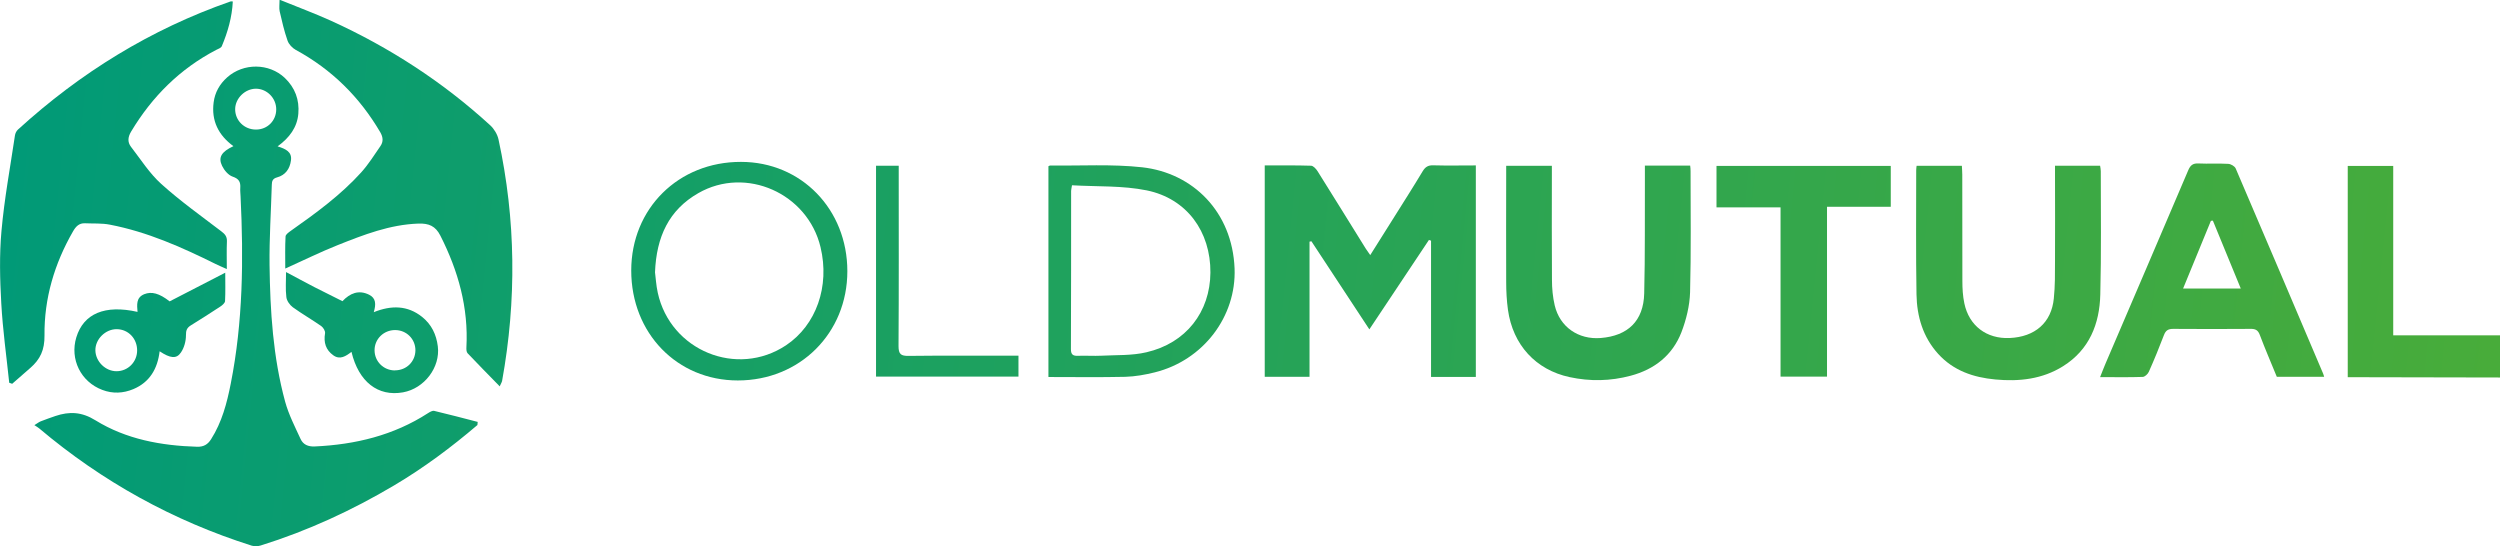 <?xml version="1.0" encoding="UTF-8"?>
<svg id="Layer_2" xmlns="http://www.w3.org/2000/svg" xmlns:xlink="http://www.w3.org/1999/xlink" viewBox="0 0 254.5 55.61">
  <defs>
    <style>
      .cls-1 {
        fill: url(#linear-gradient-8);
      }

      .cls-2 {
        fill: url(#linear-gradient-7);
      }

      .cls-3 {
        fill: url(#linear-gradient-5);
      }

      .cls-4 {
        fill: url(#linear-gradient-6);
      }

      .cls-5 {
        fill: url(#linear-gradient-9);
      }

      .cls-6 {
        fill: url(#linear-gradient-4);
      }

      .cls-7 {
        fill: url(#linear-gradient-3);
      }

      .cls-8 {
        fill: url(#linear-gradient-2);
      }

      .cls-9 {
        fill: url(#linear-gradient);
      }

      .cls-10 {
        fill: url(#linear-gradient-10);
      }

      .cls-11 {
        fill: url(#linear-gradient-11);
      }

      .cls-12 {
        fill: url(#linear-gradient-12);
      }

      .cls-13 {
        fill: url(#linear-gradient-13);
      }

      .cls-14 {
        fill: url(#linear-gradient-14);
      }
    </style>
    <linearGradient id="linear-gradient" x1="2.14" y1="3.5" x2="254.81" y2="29" gradientUnits="userSpaceOnUse">
      <stop offset="0" stop-color="#019a77"/>
      <stop offset="1" stop-color="#48ac3a"/>
    </linearGradient>
    <linearGradient id="linear-gradient-2" x1="-.38" y1="28.52" x2="252.29" y2="54.02" xlink:href="#linear-gradient"/>
    <linearGradient id="linear-gradient-3" x1=".9" y1="15.76" x2="253.57" y2="41.26" xlink:href="#linear-gradient"/>
    <linearGradient id="linear-gradient-4" x1=".65" y1="18.42" x2="253.32" y2="43.92" xlink:href="#linear-gradient"/>
    <linearGradient id="linear-gradient-5" x1="1.12" y1="13.62" x2="253.79" y2="39.12" xlink:href="#linear-gradient"/>
    <linearGradient id="linear-gradient-6" x1="1.8" y1="6.89" x2="254.47" y2="32.39" xlink:href="#linear-gradient"/>
    <linearGradient id="linear-gradient-7" x1="1.38" y1="11.07" x2="254.05" y2="36.56" xlink:href="#linear-gradient"/>
    <linearGradient id="linear-gradient-8" x1="1.94" y1="5.5" x2="254.61" y2="31" xlink:href="#linear-gradient"/>
    <linearGradient id="linear-gradient-9" x1="1.59" y1="8.92" x2="254.26" y2="34.42" xlink:href="#linear-gradient"/>
    <linearGradient id="linear-gradient-10" x1=".83" y1="16.53" x2="253.5" y2="42.03" xlink:href="#linear-gradient"/>
    <linearGradient id="linear-gradient-11" x1=".47" y1="20.05" x2="253.14" y2="45.55" xlink:href="#linear-gradient"/>
    <linearGradient id="linear-gradient-12" x1="-.57" y1="30.32" x2="252.1" y2="55.81" xlink:href="#linear-gradient"/>
    <linearGradient id="linear-gradient-13" x1="-.74" y1="32.04" x2="251.93" y2="57.54" xlink:href="#linear-gradient"/>
    <linearGradient id="linear-gradient-14" x1=".62" y1="18.55" x2="253.29" y2="44.05" xlink:href="#linear-gradient"/>
  </defs>
  <g id="Layer_1-2" data-name="Layer_1">
    <g id="WfUPd4">
      <g>
        <path class="cls-9" d="M254.5,38.43c-4.8-.01-9.61-.02-14.41-.03-.34,0-.69,0-1.09,0v-21.51h4.63v17.25h10.87v4.29Z"/>
        <path class="cls-8" d="M48.61,43.26c-2.66,2.27-5.46,4.36-8.48,6.15-4.3,2.55-8.81,4.63-13.59,6.12-.28.09-.64.1-.91.02-8.01-2.54-15.22-6.52-21.64-11.94-.12-.1-.26-.18-.49-.33.31-.19.47-.32.65-.39.49-.19.99-.37,1.49-.54,1.43-.48,2.68-.43,4.08.44,3.13,1.93,6.68,2.58,10.34,2.69.67.02,1.09-.23,1.43-.77,1.1-1.73,1.61-3.67,2-5.65,1.25-6.3,1.31-12.67,1-19.06-.01-.29-.05-.58-.03-.87.04-.6-.13-.93-.78-1.15-.44-.15-.85-.64-1.07-1.09-.42-.87-.07-1.44,1.15-2.01-1.53-1.12-2.26-2.6-2.01-4.47.13-1,.61-1.85,1.37-2.53,1.67-1.49,4.27-1.46,5.87.05,1.05,1,1.5,2.23,1.38,3.65-.12,1.39-.9,2.44-2.11,3.32.83.26,1.48.56,1.36,1.43-.11.85-.56,1.5-1.42,1.73-.44.12-.52.37-.53.74-.08,2.73-.26,5.45-.23,8.18.06,4.69.35,9.37,1.59,13.92.36,1.31,1,2.55,1.57,3.79.26.57.77.79,1.44.76,4.12-.19,8.02-1.12,11.53-3.39.19-.12.45-.28.64-.23,1.48.35,2.95.74,4.42,1.12l-.03.33ZM26.06,13.19c1.17,0,2.06-.91,2.06-2.06,0-1.14-.94-2.09-2.06-2.1-1.1,0-2.1.96-2.12,2.06-.02,1.17.93,2.11,2.13,2.1Z"/>
        <path class="cls-7" d="M50.88,39.34c-1.16-1.19-2.23-2.27-3.28-3.38-.12-.13-.13-.39-.12-.59.22-4.05-.83-7.79-2.65-11.38-.5-.99-1.18-1.26-2.22-1.23-2.93.1-5.59,1.14-8.25,2.2-1.76.7-3.47,1.55-5.32,2.38,0-1.13-.03-2.2.03-3.27.01-.21.34-.43.56-.59,2.54-1.79,5.05-3.62,7.14-5.93.74-.82,1.33-1.77,1.96-2.68.31-.45.27-.91-.02-1.41-2.1-3.58-4.94-6.39-8.6-8.38-.35-.19-.71-.57-.84-.95-.34-.97-.57-1.98-.8-2.98-.07-.32-.01-.67-.01-1.18,1.81.74,3.55,1.38,5.23,2.14,5.96,2.71,11.39,6.23,16.22,10.65.39.36.73.92.84,1.44,1.77,8.17,1.85,16.38.36,24.6-.01.07-.06.14-.23.51Z"/>
        <path class="cls-6" d="M.94,38.98c-.28-2.7-.66-5.39-.81-8.1-.14-2.45-.2-4.93.02-7.37.29-3.25.89-6.48,1.37-9.71.03-.22.15-.47.31-.61C8.17,7.41,15.34,2.98,23.46.15c.05-.02.1,0,.24,0-.08,1.6-.51,3.1-1.12,4.55-.07.18-.37.28-.57.38-3.7,1.93-6.53,4.76-8.66,8.31-.33.55-.39,1.06-.02,1.55,1,1.29,1.89,2.71,3.09,3.79,1.92,1.73,4.05,3.25,6.11,4.82.37.28.59.53.57,1.02-.04.9-.01,1.8-.01,2.82-.45-.2-.8-.35-1.15-.52-3.45-1.71-6.95-3.27-10.76-4-.82-.16-1.68-.1-2.52-.14-.62-.03-.95.34-1.23.83-1.89,3.28-2.94,6.83-2.9,10.58.02,1.49-.44,2.45-1.46,3.33-.61.53-1.22,1.07-1.83,1.6-.1-.04-.21-.07-.31-.11Z"/>
        <path class="cls-3" d="M145.47,24.42c-2,3-4,6.01-6.07,9.11-2-3.04-3.95-6-5.9-8.97-.06.01-.13.02-.19.04v13.76h-4.56v-21.52c1.59,0,3.16-.02,4.71.03.23,0,.52.32.67.56,1.65,2.62,3.27,5.26,4.91,7.89.12.19.26.38.45.65.88-1.4,1.71-2.71,2.53-4.02.94-1.5,1.9-3,2.81-4.52.26-.43.55-.62,1.08-.6,1.43.04,2.85.01,4.33.01v21.53h-4.56v-13.87c-.07-.02-.13-.05-.2-.07Z"/>
        <path class="cls-4" d="M209.22,16.87h4.57c.03.2.07.37.07.55,0,4.19.06,8.37-.05,12.56-.07,3-1.12,5.63-3.79,7.3-2.1,1.32-4.47,1.58-6.9,1.35-2.23-.21-4.25-.89-5.81-2.6-1.56-1.72-2.17-3.82-2.21-6.06-.07-4.21-.03-8.43-.03-12.64,0-.13.02-.26.04-.45h4.61c.01.29.04.6.04.9,0,3.6,0,7.21.01,10.81,0,.76.04,1.54.2,2.29.48,2.29,2.27,3.63,4.6,3.53,2.59-.11,4.27-1.56,4.51-4.03.13-1.26.12-2.54.12-3.81.02-2.91,0-5.83,0-8.74v-.97Z"/>
        <path class="cls-2" d="M167.43,16.86h4.63c.02.22.05.39.04.57,0,4.11.06,8.21-.05,12.32-.04,1.37-.39,2.79-.88,4.07-.91,2.34-2.73,3.78-5.17,4.43-2.06.55-4.13.59-6.22.14-3.43-.74-5.77-3.27-6.27-6.85-.13-.94-.18-1.9-.18-2.85-.02-3.63,0-7.26,0-10.89,0-.29,0-.58,0-.92h4.65c0,.34,0,.65,0,.96,0,3.55-.02,7.1.01,10.65,0,.87.08,1.75.28,2.6.52,2.2,2.41,3.5,4.68,3.32,2.77-.22,4.36-1.74,4.43-4.53.1-3.94.05-7.89.07-11.84,0-.37,0-.73,0-1.17Z"/>
        <path class="cls-1" d="M236.6,38.36h-4.82c-.58-1.42-1.19-2.83-1.73-4.26-.18-.49-.44-.63-.94-.62-2.63.02-5.26.02-7.89,0-.5,0-.75.16-.93.63-.48,1.26-.99,2.51-1.54,3.74-.1.23-.41.52-.63.52-1.4.05-2.81.02-4.33.02.2-.5.36-.93.54-1.35,2.81-6.56,5.63-13.12,8.43-19.7.22-.52.48-.73,1.05-.7,1.01.05,2.02-.02,3.02.04.27.01.66.24.76.46,2.98,6.95,5.94,13.91,8.9,20.88.04.09.06.19.11.34ZM228.11,29.37c-.97-2.37-1.91-4.64-2.84-6.91-.07,0-.13.01-.2.02-.93,2.27-1.87,4.54-2.83,6.89h5.86Z"/>
        <path class="cls-5" d="M192.48,16.89v4.16h-6.49v17.29h-4.73v-17.23h-6.52v-4.22h17.73Z"/>
        <path class="cls-10" d="M106.72,16.93c.09-.04.13-.08.18-.08,3.13.04,6.28-.16,9.38.18,5.16.58,9.17,4.53,9.4,10.3.19,4.86-3.16,9.35-8.14,10.58-.97.24-1.98.42-2.98.45-2.59.06-5.19.02-7.83.02v-21.44ZM109.13,18.85c-.06.38-.09.48-.09.59,0,5.37,0,10.75-.02,16.12,0,.55.23.68.72.66.8-.03,1.59.03,2.39-.01,1.53-.08,3.1,0,4.58-.35,4.03-.93,6.48-4.1,6.51-8.11.03-4.16-2.39-7.53-6.48-8.37-2.46-.5-5.04-.37-7.61-.52Z"/>
        <path class="cls-11" d="M86.26,27.61c0,6.3-4.83,11.12-11.15,11.12-6.18,0-10.85-4.81-10.85-11.19,0-6.31,4.8-11.07,11.17-11.06,6.14,0,10.83,4.83,10.83,11.13ZM66.68,27.72c.07.51.11,1.31.28,2.08,1.29,5.9,8.07,8.67,13.06,5.35,3.07-2.05,4.47-6,3.51-9.99-1.31-5.48-7.59-8.28-12.44-5.5-2.99,1.71-4.27,4.44-4.41,8.06Z"/>
        <path class="cls-12" d="M29.11,27.69c1.02.54,1.95,1.05,2.88,1.53.94.48,1.89.95,2.87,1.44.77-.81,1.65-1.18,2.71-.66.71.35.72.97.48,1.78,1.79-.72,3.44-.7,4.92.48.96.77,1.45,1.79,1.6,3,.27,2.13-1.37,4.29-3.54,4.68-2.55.46-4.52-1.07-5.25-4.12-.57.44-1.17.84-1.85.35-.76-.54-1-1.3-.84-2.24.04-.22-.17-.57-.37-.72-.95-.67-1.97-1.25-2.91-1.93-.31-.23-.62-.66-.66-1.04-.1-.81-.03-1.63-.03-2.57ZM40.21,37.7c1.17,0,2.07-.89,2.08-2.04,0-1.15-.91-2.06-2.07-2.06-1.16,0-2.09.91-2.09,2.05,0,1.15.92,2.06,2.08,2.06Z"/>
        <path class="cls-13" d="M17.25,30.69c1.89-.97,3.8-1.96,5.68-2.93,0,1,.03,1.95-.02,2.89-.01.19-.27.42-.47.55-.99.66-2,1.29-3.01,1.92-.4.25-.51.51-.5,1.02,0,.59-.18,1.26-.51,1.74-.45.68-1.09.6-2.17-.12-.21,1.78-1.01,3.15-2.67,3.85-1.03.43-2.1.49-3.17.08-2.18-.82-3.32-3.12-2.64-5.35.74-2.42,2.91-3.34,6.23-2.59-.05-.7-.17-1.45.68-1.8.75-.3,1.53-.1,2.59.73ZM13.96,35.67c0-1.2-.89-2.14-2.06-2.16-1.16-.02-2.21,1.02-2.19,2.16.02,1.13,1.02,2.12,2.15,2.12,1.16,0,2.1-.94,2.1-2.12Z"/>
        <path class="cls-14" d="M89.18,38.35v-21.48h2.31v.97c0,5.8.02,11.6-.02,17.39,0,.83.24,1.01,1.03,1,3.42-.04,6.85-.02,10.27-.02.29,0,.57,0,.91,0v2.13h-14.5Z"/>
      </g>
    </g>
  </g>
</svg>